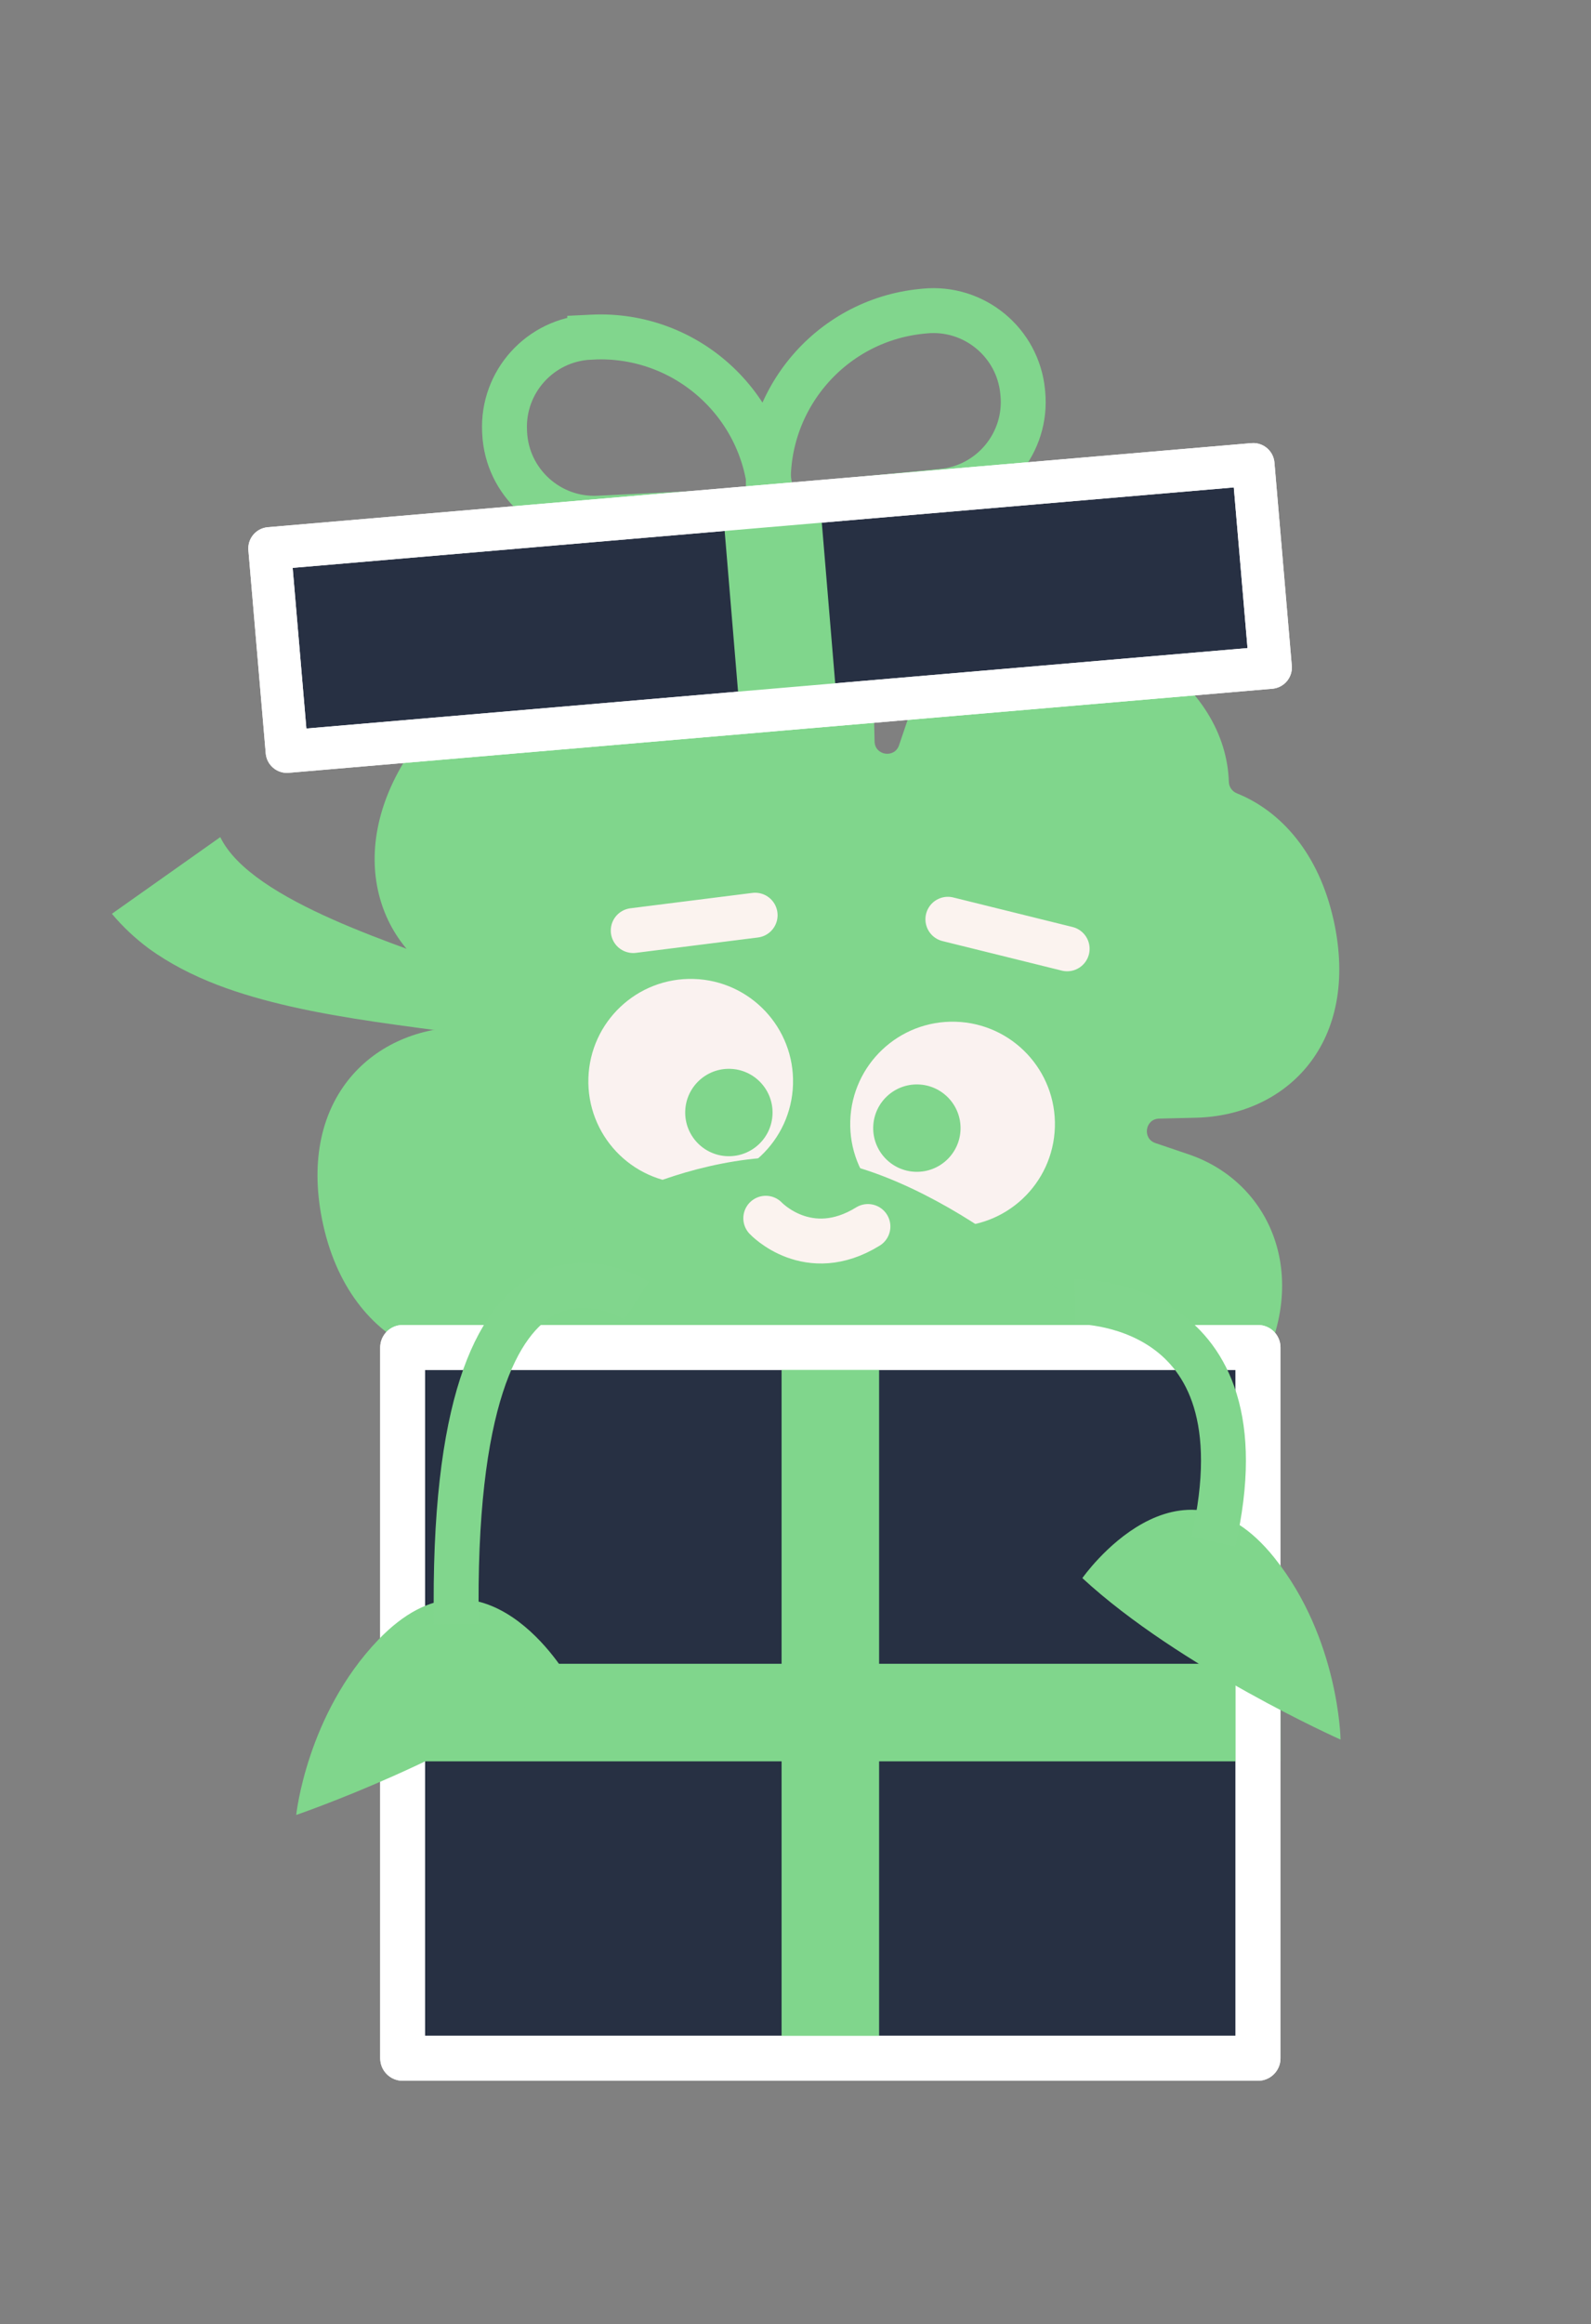 <svg xmlns="http://www.w3.org/2000/svg" id="uuid-244553d6-80f1-4a1a-8eac-0caa9444ee1a" data-name="Ebene 1" width="25mm" height="36.5mm" viewBox="0 0 70.866 103.465"><rect x="0" y="0" width="70.866" height="103.465" fill="#808080" stroke="none"/><defs><style>      .uuid-942db81d-d8a3-400d-9482-a2ddc47c365f, .uuid-d4eff319-3a2e-4113-a8da-df72dc906df7, .uuid-4ce491f5-f573-46c1-aebc-2af8fa5c815f, .uuid-8b90935c-10ac-4c81-9e66-b44caf9da9ae {        fill: none;      }      .uuid-942db81d-d8a3-400d-9482-a2ddc47c365f, .uuid-d4eff319-3a2e-4113-a8da-df72dc906df7, .uuid-8b90935c-10ac-4c81-9e66-b44caf9da9ae, .uuid-f4fe9c37-11ef-4af3-87e5-3df66ac51ec7, .uuid-34c7b0f1-817e-407f-b04b-a975a1f937c6 {        stroke-linecap: round;        stroke-linejoin: round;      }      .uuid-942db81d-d8a3-400d-9482-a2ddc47c365f, .uuid-d4eff319-3a2e-4113-a8da-df72dc906df7, .uuid-f4fe9c37-11ef-4af3-87e5-3df66ac51ec7, .uuid-34c7b0f1-817e-407f-b04b-a975a1f937c6 {        stroke: #fff;      }      .uuid-942db81d-d8a3-400d-9482-a2ddc47c365f, .uuid-34c7b0f1-817e-407f-b04b-a975a1f937c6 {        stroke-width: 1.898px;      }      .uuid-d4eff319-3a2e-4113-a8da-df72dc906df7, .uuid-4ce491f5-f573-46c1-aebc-2af8fa5c815f, .uuid-8b90935c-10ac-4c81-9e66-b44caf9da9ae, .uuid-f4fe9c37-11ef-4af3-87e5-3df66ac51ec7 {        stroke-width: 2px;      }      .uuid-47849131-e0b3-4f6d-ac30-d3c06a2c1456 {        fill: #faf2f0;      }      .uuid-4ce491f5-f573-46c1-aebc-2af8fa5c815f {        stroke: #81d68d;        stroke-miterlimit: 10;      }      .uuid-8b90935c-10ac-4c81-9e66-b44caf9da9ae {        stroke: #fbf3ef;      }      .uuid-006481ce-2cd7-4f3b-8b98-74df26a940bf {        fill: #80d68c;      }      .uuid-f4fe9c37-11ef-4af3-87e5-3df66ac51ec7, .uuid-34c7b0f1-817e-407f-b04b-a975a1f937c6 {        fill: #273043;      }    </style></defs><g><g><path class="uuid-006481ce-2cd7-4f3b-8b98-74df26a940bf" d="M25.119,46.922c-1.488-.473-3.103-.691-4.674-.916-2.463-.341-5.024-.635-7.502-1.197-2.191-.502-4.436-1.214-6.33-2.591-.592-.441-1.151-.963-1.629-1.536l4.828-3.413c1.396,2.894,8.225,4.875,11.302,6.063,1.61.598,3.208,1.173,4.728,2.047l-.723,1.544Z"></path><path class="uuid-006481ce-2cd7-4f3b-8b98-74df26a940bf" d="M59.397,40.94c1.22,5.487-2.082,8.71-6.103,8.821-.572.016-1.126.029-1.663.04-.626.012-.761.888-.167,1.089.483.164.975.331,1.478.501,3.81,1.291,5.644,5.797,2.735,10.372-1.649,2.594-3.777,3.752-5.844,3.818-.226.007-.425.146-.51.356-.795,1.977-2.684,3.65-5.623,4.303-5.487,1.222-8.709-2.081-8.821-6.103-.016-.572-.029-1.127-.04-1.664-.012-.626-.888-.761-1.089-.167-.164.483-.332.976-.502,1.48-1.289,3.811-5.796,5.644-10.372,2.735-2.593-1.65-3.752-3.777-3.817-5.844-.007-.227-.146-.426-.356-.51-1.976-.794-3.649-2.684-4.304-5.622-1.221-5.487,2.082-8.71,6.104-8.821.572-.016,1.126-.029,1.663-.04.626-.012.761-.888.167-1.089-.483-.164-.976-.332-1.479-.502-3.811-1.29-5.645-5.796-2.735-10.371,1.65-2.595,3.777-3.753,5.844-3.818.226-.007.425-.146.51-.356.794-1.976,2.683-3.649,5.622-4.303,5.487-1.222,8.71,2.08,8.821,6.103.016.572.029,1.126.04,1.663.012.626.888.761,1.089.168.164-.483.331-.976.501-1.479,1.29-3.811,5.797-5.644,10.372-2.735,2.594,1.649,3.752,3.776,3.817,5.844.007.227.146.425.356.51,1.976.794,3.65,2.684,4.304,5.622"></path></g><g><path class="uuid-47849131-e0b3-4f6d-ac30-d3c06a2c1456" d="M35.322,48.278c-.076,2.517-2.178,4.495-4.695,4.419-2.517-.076-4.495-2.178-4.419-4.695.076-2.517,2.178-4.495,4.695-4.419,2.517.076,4.496,2.178,4.419,4.695"></path><path class="uuid-47849131-e0b3-4f6d-ac30-d3c06a2c1456" d="M46.986,50.183c-.076,2.517-2.178,4.495-4.695,4.419-2.517-.076-4.495-2.178-4.419-4.695.076-2.517,2.178-4.495,4.695-4.419,2.517.076,4.496,2.178,4.419,4.695"></path><path class="uuid-006481ce-2cd7-4f3b-8b98-74df26a940bf" d="M42.784,50.283c-.032,1.074-.929,1.918-2.003,1.886-1.074-.032-1.918-.929-1.886-2.003.033-1.074.929-1.918,2.003-1.886,1.074.033,1.918.929,1.886,2.003"></path><path class="uuid-006481ce-2cd7-4f3b-8b98-74df26a940bf" d="M34.41,49.588c-.032,1.074-.929,1.918-2.003,1.886-1.074-.032-1.918-.929-1.886-2.003.033-1.074.929-1.918,2.003-1.886,1.074.033,1.918.929,1.886,2.003"></path><path class="uuid-006481ce-2cd7-4f3b-8b98-74df26a940bf" d="M47.29,58.483c-13.827-4.253-11.066-2.675-21.243-3.202-2.722-.141,4.754-4.539,10.62-3.654,5.866.884,13.227,7.658,10.622,6.856"></path><path class="uuid-8b90935c-10ac-4c81-9e66-b44caf9da9ae" d="M42.22,40.926l5.313,1.315M28.205,41.429l5.43-.684M34.109,54.237s1.885,2.013,4.55.368"></path></g></g><g><rect class="uuid-f4fe9c37-11ef-4af3-87e5-3df66ac51ec7" x="17.935" y="59.989" width="38.1" height="31.647"></rect><rect class="uuid-006481ce-2cd7-4f3b-8b98-74df26a940bf" x="34.813" y="56.191" width="4.343" height="40.103" transform="translate(-39.257 113.228) rotate(-90)"></rect><rect class="uuid-006481ce-2cd7-4f3b-8b98-74df26a940bf" x="34.813" y="60.059" width="4.343" height="32.351" transform="translate(73.97 152.469) rotate(180)"></rect><rect class="uuid-d4eff319-3a2e-4113-a8da-df72dc906df7" x="17.935" y="59.989" width="38.1" height="31.647"></rect></g><g><path class="uuid-006481ce-2cd7-4f3b-8b98-74df26a940bf" d="M25.29,74.667c-4.67,3.594-12.096,6.135-12.096,6.135,0,0,.461-4.458,3.651-7.793,4.687-4.901,8.445,1.658,8.445,1.658"></path><path class="uuid-4ce491f5-f573-46c1-aebc-2af8fa5c815f" d="M28.357,57.906s-8.35-5.446-8.032,14.408"></path><path class="uuid-006481ce-2cd7-4f3b-8b98-74df26a940bf" d="M48.21,70.258c4.331,3.996,11.501,7.189,11.501,7.189,0,0-.062-4.481-2.942-8.088-4.232-5.299-8.559.899-8.559.899"></path><path class="uuid-4ce491f5-f573-46c1-aebc-2af8fa5c815f" d="M47.872,57.948s8.667-.227,6.172,10.687"></path></g><g><path class="uuid-4ce491f5-f573-46c1-aebc-2af8fa5c815f" d="M26.463,14.918h.111c4.188,0,7.589,3.4,7.589,7.589v.476h-7.7c-2.204,0-3.994-1.79-3.994-3.994v-.077c0-2.204,1.79-3.994,3.994-3.994Z" transform="translate(-.893 1.408) rotate(-2.804)"></path><path class="uuid-4ce491f5-f573-46c1-aebc-2af8fa5c815f" d="M37.881,14.008h7.7v.476c0,4.188-3.4,7.589-7.589,7.589h-.111c-2.204,0-3.994-1.79-3.994-3.994v-.077c0-2.204,1.79-3.994,3.994-3.994Z" transform="translate(81.024 32.162) rotate(174.463)"></path><rect class="uuid-34c7b0f1-817e-407f-b04b-a975a1f937c6" x="12.315" y="22.529" width="43.971" height="9.076" transform="translate(-2.179 3.018) rotate(-4.883)"></rect><rect class="uuid-006481ce-2cd7-4f3b-8b98-74df26a940bf" x="32.577" y="22.132" width="4.343" height="10.013" transform="translate(71.633 51.295) rotate(175.231)"></rect><rect class="uuid-942db81d-d8a3-400d-9482-a2ddc47c365f" x="12.315" y="22.529" width="43.971" height="9.076" transform="translate(-2.179 3.018) rotate(-4.883)"></rect></g></svg>